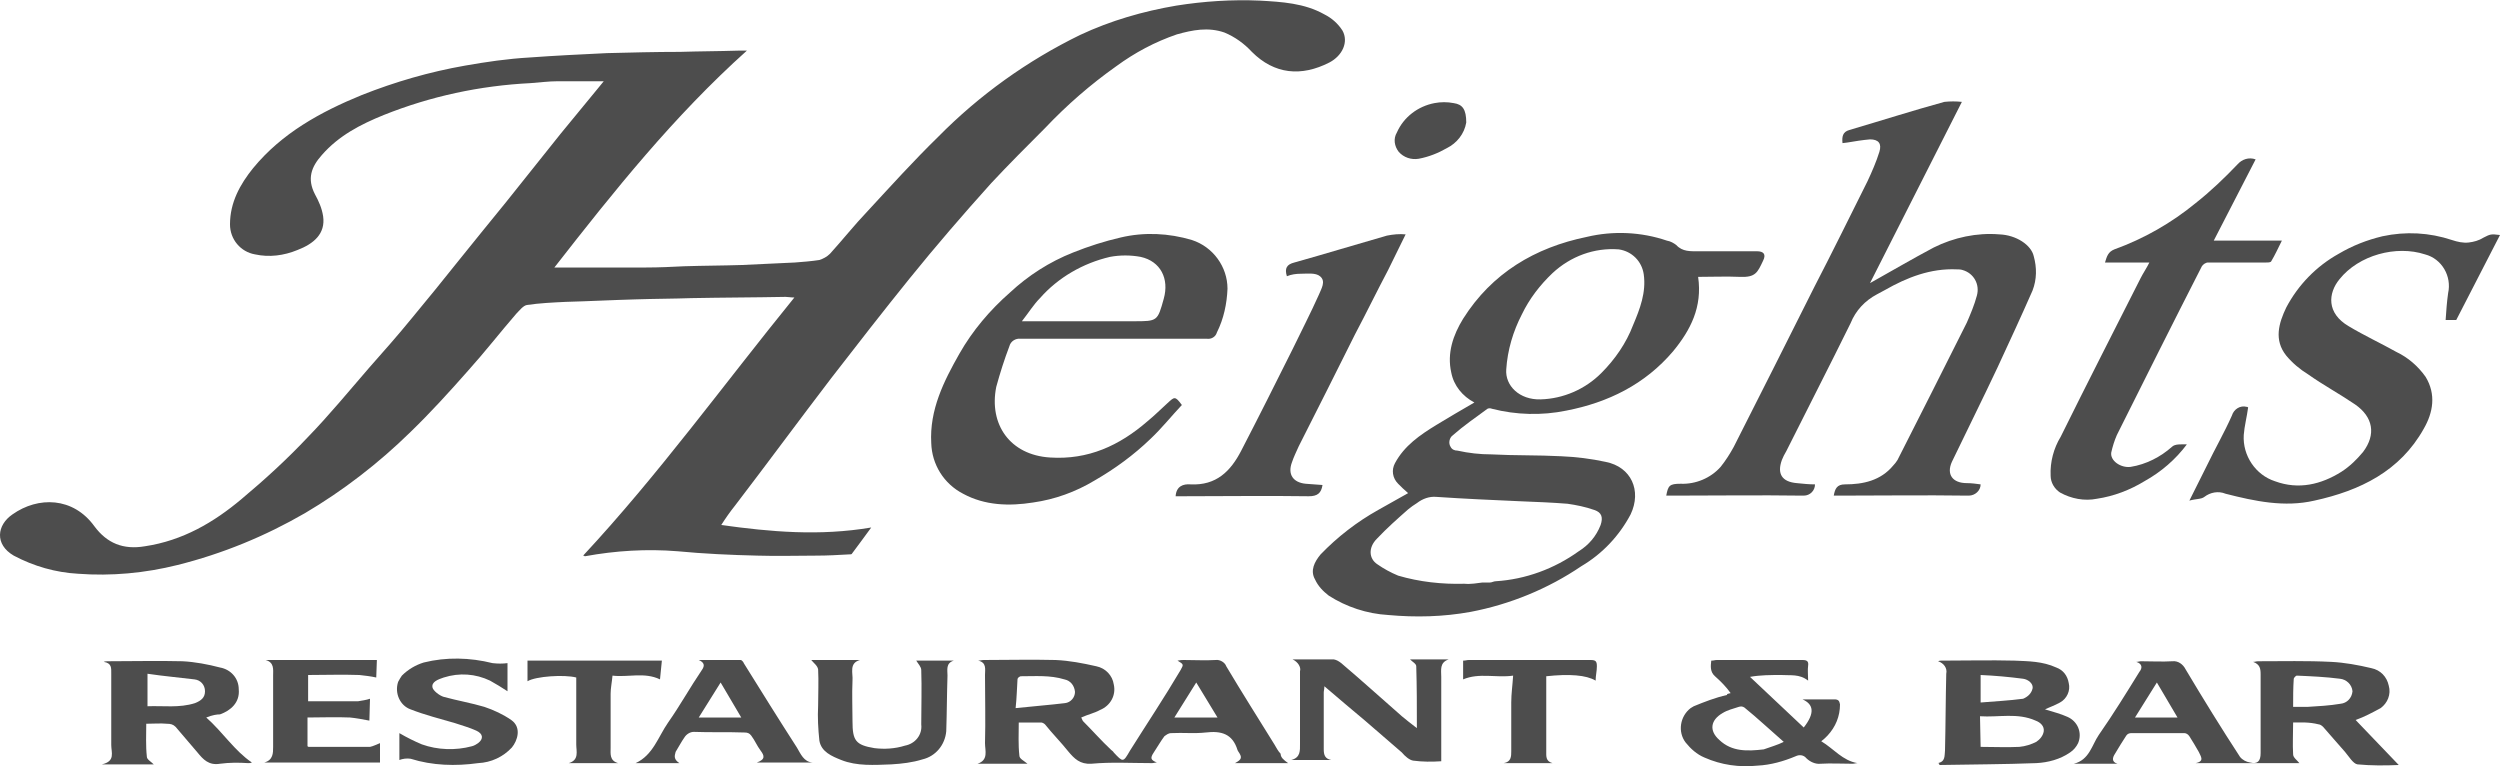 <?xml version="1.0" encoding="utf-8"?>
<!-- Generator: Adobe Illustrator 23.1.1, SVG Export Plug-In . SVG Version: 6.00 Build 0)  -->
<svg version="1.1" id="Layer_1" xmlns="http://www.w3.org/2000/svg" xmlns:xlink="http://www.w3.org/1999/xlink" x="0px" y="0px"
	 viewBox="0 0 400 122.6" style="enable-background:new 0 0 400 122.6;" xml:space="preserve">
<style type="text/css">
	.st0{fill:#4D4D4D;}
</style>
<title>Artboard 1</title>
<g>
	<path class="st0" d="M366.9,115.6c0,1.8-0.1,3.5,0,5.1c0,0.5,0.6,0.9,1,1.4h-16.6c1.5-0.3,0.8-1.1,0.5-1.8c-0.5-0.9-1-1.7-1.5-2.5
		c-0.2-0.3-0.5-0.5-0.8-0.5c-2.8,0-5.7,0-8.5,0c-0.3,0-0.6,0.1-0.8,0.4c-0.6,0.9-1.2,1.9-1.8,2.9c-0.4,0.6-0.6,1.3,0.4,1.6h-7
		c2.5-0.6,2.9-3,4-4.6c2.3-3.3,4.4-6.7,6.5-10.1c0.5-0.6,0.5-1.3-0.5-1.6c0.3,0,0.5-0.1,0.7-0.1c1.7,0,3.5,0.1,5.1,0
		c0.9-0.1,1.7,0.5,2.1,1.3c2.8,4.7,5.7,9.4,8.7,14c0.4,0.5,1,0.8,1.6,0.9c1.2,0.3,1.7-0.2,1.7-1.5c0-4.2,0-8.4,0-12.6
		c0-0.9-0.1-1.6-1.2-2c0.3,0,0.5-0.1,0.8-0.1c3.9,0,7.8-0.1,11.7,0.1c2.1,0.1,4.3,0.5,6.4,1c1.5,0.3,2.5,1.4,2.8,2.8
		c0.4,1.4-0.2,2.8-1.3,3.6c-1.3,0.7-2.6,1.4-4,1.9l6.9,7.2c-2.2,0.1-4.5,0.1-6.6-0.1c-0.7-0.1-1.4-1.3-2-2c-1.2-1.4-2.4-2.7-3.5-4
		c-0.2-0.2-0.5-0.4-0.7-0.4C369.4,115.5,368.2,115.6,366.9,115.6z M366.9,113.1c0.9,0,1.6,0,2.3,0c1.7-0.1,3.5-0.2,5.3-0.5
		c1-0.1,1.8-0.9,1.9-2c-0.1-1.1-1-1.9-2-2c-2.3-0.3-4.6-0.4-6.9-0.5c-0.2,0-0.5,0.4-0.5,0.5C366.9,110.1,366.9,111.5,366.9,113.1z
		 M345.1,109.2l-3.5,5.6h6.8L345.1,109.2z"/>
	<path class="st0" d="M206.1,122.1h-8.5c1.1-0.6,1.2-0.9,0.5-1.9c0-0.1-0.1-0.1-0.1-0.2c-0.8-2.6-2.6-3.1-5.1-2.8
		c-1.8,0.2-3.6,0-5.5,0.1c-0.5,0-0.8,0.3-1.1,0.5c-0.6,0.8-1.1,1.7-1.7,2.6c-0.6,0.9-0.5,1.2,0.5,1.6c-0.3,0-0.5,0.1-0.8,0.1
		c-3.3,0-6.5-0.2-9.7,0.1c-1.8,0.1-2.7-0.8-3.7-2c-1.2-1.5-2.5-2.8-3.7-4.3c-0.2-0.2-0.5-0.3-0.6-0.3c-1.2,0-2.4,0-3.6,0
		c0,1.8-0.1,3.5,0.1,5.3c0,0.5,0.7,0.8,1.3,1.3h-8c1.8-0.6,1.2-2.1,1.2-3.3c0.1-3.6,0-7.3,0-10.9c0-0.9,0.3-2-1.1-2.3
		c0.3,0,0.6-0.1,0.9-0.1c3.8,0,7.6-0.1,11.5,0c2.2,0.1,4.3,0.5,6.5,1c1.5,0.3,2.6,1.5,2.8,2.9c0.4,1.7-0.5,3.4-2.2,4.1
		c-0.9,0.5-1.9,0.7-3,1.2c0.1,0.2,0.2,0.5,0.3,0.6c1.5,1.5,2.9,3.1,4.5,4.6c0.1,0.1,0.3,0.2,0.4,0.4c1.5,1.6,1.5,1.6,2.6-0.3
		c2.7-4.3,5.5-8.5,8.1-12.9c0.5-0.9,0.5-0.9-0.5-1.5c0.5-0.1,0.7-0.1,1-0.1c1.7,0,3.5,0.1,5.1,0c0.7-0.1,1.5,0.4,1.7,1
		c2.5,4.2,5.1,8.3,7.7,12.5c0.3,0.5,0.6,1.1,1,1.5C204.9,121.2,205.4,121.6,206.1,122.1z M162.5,113.3c2.8-0.3,5.4-0.5,7.9-0.8
		c0.9-0.1,1.6-0.9,1.6-1.8c-0.1-1-0.7-1.8-1.7-2c-2.3-0.7-4.6-0.5-7-0.5c-0.3,0.1-0.5,0.3-0.5,0.5
		C162.7,110.1,162.7,111.4,162.5,113.3L162.5,113.3z M194.8,114.8l-3.4-5.6l-3.5,5.6H194.8z"/>
	<path class="st0" d="M310,122.1c1.3-0.2,1.1-1.2,1.2-2c0.1-4.1,0.1-8.2,0.2-12.3c0.2-0.9-0.4-1.7-1.3-2c0.2-0.1,0.4-0.1,0.5-0.1
		c3.9,0,7.8-0.1,11.7,0c2.3,0.1,4.5,0.1,6.7,1.1c1.1,0.4,1.8,1.3,2,2.5c0.3,1.2-0.3,2.5-1.4,3.1c-0.9,0.5-1.8,0.8-2.4,1.1
		c1.3,0.4,2.5,0.7,3.6,1.2c1.6,0.7,2.4,2.5,1.7,4.2c-0.3,0.6-0.7,1.1-1.3,1.5c-1.6,1.1-3.5,1.6-5.4,1.7c-5.2,0.2-10.3,0.2-15.5,0.3
		C310.3,122.1,310.2,122.1,310,122.1z M316.9,119.5c2.2,0,4.2,0.1,6.2,0c1-0.1,1.9-0.4,2.7-0.8c0.6-0.4,1.1-1,1.2-1.7
		c0.1-0.8-0.5-1.4-1.3-1.7c-2.9-1.3-5.9-0.5-8.9-0.7L316.9,119.5z M316.9,112.4c2.4-0.2,4.5-0.3,6.8-0.6c0.7-0.3,1.3-0.8,1.5-1.6
		s-0.7-1.5-1.5-1.6c-2.3-0.3-4.5-0.5-6.8-0.6V112.4z"/>
	<path class="st0" d="M276.9,110.9c-0.7-1-1.6-1.9-2.5-2.7c-0.8-0.7-0.7-1.6-0.6-2.5c0.4,0,0.6-0.1,0.9-0.1c4.5,0,9.1,0,13.7,0
		c0.7,0,1,0.2,0.9,0.9s0,1.5,0,2.4c-1.4-1.1-2.8-0.8-4.3-0.9c-1.6,0-3.4,0-5,0.3l8.6,8.1c1.8-2.3,1.6-3.7-0.2-4.5h0.8
		c1.4,0,2.8,0,4.3,0c0.6,0,0.8,0.2,0.9,0.8c0,1.9-0.7,3.6-2,5c-0.4,0.4-0.6,0.6-1,0.9c2,1.2,3.4,3.1,5.8,3.5c-0.3,0-0.5,0.1-0.8,0.1
		c-1.7,0-3.5-0.1-5.1,0c-0.8,0.1-1.7-0.3-2.3-0.9c-0.4-0.5-1.1-0.6-1.7-0.3c-1.9,0.8-4,1.4-6.1,1.5c-2.9,0.3-5.8-0.1-8.5-1.3
		c-1.2-0.5-2.2-1.4-3-2.4c-1.3-1.7-0.9-4.2,0.8-5.5c0.2-0.1,0.3-0.2,0.5-0.3c1.7-0.7,3.5-1.4,5.3-1.8
		C276.3,111,276.5,111,276.9,110.9z M285.4,118.7c-2.3-2-4.2-3.8-6.3-5.5c-0.3-0.2-0.6-0.2-0.9-0.1c-0.9,0.3-1.8,0.5-2.6,1
		c-1.9,1.1-2.2,2.8-0.5,4.3c2,1.9,4.5,1.8,7.1,1.5C283.3,119.5,284.4,119.2,285.4,118.7z"/>
	<path class="st0" d="M33,114.8c2.7,2.4,4.5,5.3,7.3,7.2c-0.2,0.1-0.4,0.1-0.6,0.1c-1.5-0.1-3-0.1-4.5,0.1c-1.8,0.3-2.7-0.7-3.6-1.8
		c-1.2-1.4-2.4-2.8-3.5-4.1c-0.4-0.4-0.8-0.5-1.4-0.5c-1-0.1-2.1,0-3.3,0c0,1.8-0.1,3.5,0.1,5.3c0,0.4,0.7,0.8,1.1,1.2h-8.3
		c2.2-0.5,1.5-1.9,1.5-3.1c0-3.8,0-7.5,0-11.4c0-0.9,0.1-1.7-1.2-1.9c0.2-0.1,0.5-0.1,0.7-0.1c4,0,8-0.1,11.9,0c2,0.1,4.1,0.5,6,1
		c1.7,0.3,3,1.7,3,3.5c0.2,2.1-1.3,3.4-3,4C34.7,114.3,34,114.4,33,114.8z M23.6,107.8v5.2c2.5-0.1,5.1,0.3,7.6-0.5
		c1-0.4,1.6-0.9,1.6-1.9s-0.7-1.8-1.7-1.9C28.7,108.4,26.3,108.2,23.6,107.8z"/>
	<path class="st0" d="M206.8,105.5c2.2,0,4.5,0,6.6,0c0.5,0.1,0.8,0.3,1.2,0.6c3.3,2.8,6.5,5.7,9.7,8.5c0.7,0.6,1.5,1.2,2.4,1.9
		c0-3.5,0-6.6-0.1-9.9c0-0.4-0.6-0.7-1-1.1h6.2c-1.5,0.5-1.2,1.7-1.2,2.8v13.5c-1.5,0.1-3,0.1-4.5-0.1c-0.6-0.1-1.3-0.7-1.8-1.3
		c-2-1.7-3.9-3.4-5.9-5.1s-4.2-3.5-6.5-5.5c0,0.5-0.1,0.7-0.1,1c0,3,0,6,0,9.1c0,0.9,0.2,1.5,1.2,1.7h-6.4c1.5-0.4,1.4-1.5,1.4-2.6
		c0-3.9,0-7.7,0-11.6C208.2,106.8,207.7,105.9,206.8,105.5z"/>
	<path class="st0" d="M108.7,122.1h-7c2.8-1.3,3.6-4.2,5.2-6.5c1.9-2.7,3.5-5.6,5.4-8.4c0.5-0.7,0.4-1.2-0.5-1.6c2.3,0,4.5,0,6.7,0
		c0.2,0,0.5,0.4,0.5,0.5c2.8,4.5,5.6,9,8.5,13.5c0.6,1,1.1,2.3,2.5,2.4h-8.9c1.4-0.5,1.2-1.1,0.6-1.9s-0.9-1.6-1.5-2.4
		c-0.3-0.4-0.6-0.5-1.1-0.5c-2.7-0.1-5.4,0-8.1-0.1c-0.6,0-1.2,0.4-1.5,0.9c-0.5,0.7-0.9,1.5-1.4,2.3
		C107.9,121,107.8,121.5,108.7,122.1z M111.8,114.8h6.8l-3.3-5.6L111.8,114.8z"/>
	<path class="st0" d="M129.8,105.6h7.8c-1.8,0.5-1.1,2.1-1.2,3.3c-0.1,2.2,0,4.4,0,6.5c0,3.1,0.5,3.8,3.5,4.3
		c1.6,0.2,3.3,0.1,4.9-0.4c1.6-0.3,2.8-1.7,2.6-3.4c0-2.9,0.1-5.8,0-8.7c0-0.5-0.5-1-0.8-1.5h6c-1.3,0.4-1,1.5-1,2.4
		c-0.1,3-0.1,6-0.2,8.9c-0.2,2.2-1.7,4-3.8,4.5c-1.6,0.5-3.3,0.7-5,0.8c-2.7,0.1-5.5,0.3-8-0.7c-1.5-0.6-3.2-1.3-3.5-3.1
		c-0.2-1.9-0.3-3.7-0.2-5.6c0-1.9,0.1-3.9,0-5.8C130.8,106.5,130.2,106.1,129.8,105.6z"/>
	<path class="st0" d="M59.1,115.3c-1-0.2-2.1-0.4-3.1-0.5c-2.3-0.1-4.5,0-6.8,0v4.6c0.1,0.1,0.2,0.1,0.2,0.1c3.3,0,6.5,0,9.8,0
		c0.5-0.1,1.1-0.4,1.6-0.6v3.1H42.3c1.4-0.4,1.4-1.5,1.4-2.5v-11.4c0-1,0.2-2.1-1.2-2.5h17.8l-0.1,2.8c-0.9-0.2-1.8-0.3-2.7-0.4
		c-2.7-0.1-5.5,0-8.2,0v4.2h0.9c2.4,0,4.7,0,7.1,0c0.6-0.1,1.3-0.2,1.9-0.4L59.1,115.3z"/>
	<path class="st0" d="M81.2,106.1v4.5c-0.9-0.6-1.9-1.2-2.8-1.7c-2.3-1.1-4.9-1.3-7.4-0.5c-0.9,0.3-2,0.7-1.8,1.6
		c0.1,0.5,1.1,1.3,1.8,1.5c2.2,0.6,4.5,1,6.5,1.6c1.5,0.5,3,1.2,4.3,2.1c1.7,1.2,1,3.3,0.1,4.4c-1.4,1.5-3.3,2.4-5.4,2.5
		c-3.6,0.5-7.3,0.4-10.8-0.7c-0.6-0.1-1.3,0-1.8,0.2v-4.3c1.2,0.7,2.4,1.3,3.6,1.8c2.5,0.9,5.4,1,8,0.3c0.4-0.1,0.7-0.3,1-0.5
		c0.9-0.7,0.8-1.5-0.3-2c-1.1-0.5-2.2-0.8-3.4-1.2c-2.4-0.7-4.8-1.3-7.1-2.2c-1.7-0.6-2.6-2.6-2-4.4c0.2-0.4,0.4-0.7,0.6-1
		c1-1,2.2-1.7,3.5-2.1c3.6-0.9,7.4-0.8,11,0.1C79.7,106.2,80.4,106.2,81.2,106.1z"/>
	<path class="st0" d="M255.3,108.9c-1.5-0.9-4.2-1.1-7.9-0.7v1.8c0,3.4,0,6.7,0,10.2c0,0.8-0.1,1.6,1,1.9h-7.8
		c1.2-0.2,1.2-1.1,1.2-1.9c0-2.6,0-5.2,0-7.8c0-1.4,0.2-2.7,0.3-4.3c-2.7,0.4-5.4-0.5-8,0.6v-3c0.4,0,0.6-0.1,0.9-0.1
		c6.5,0,12.9,0,19.5,0c0.8,0,1,0.2,1,1S255.3,108.1,255.3,108.9z"/>
	<path class="st0" d="M105.6,108.7c-2.5-1.2-5.1-0.3-7.6-0.6c-0.1,1.1-0.3,2-0.3,2.9c0,2.9,0,5.8,0,8.6c0,1-0.2,2.1,1.2,2.5H91
		c1.7-0.5,1.2-1.9,1.2-3c0-3.5,0-7.2,0-10.7c-1.9-0.5-6.5-0.2-7.8,0.6v-3.3h21.5L105.6,108.7z"/>
</g>
<g>
	<path class="st0" d="M115.4,84c7.9,1.1,15.7,1.8,24,0.4c-1.2,1.6-2.1,2.9-3.1,4.2c0,0.1-0.3,0.1-0.4,0.1c-1.8,0.1-3.5,0.2-5.3,0.2
		c-3.1,0-6.2,0.1-9.4,0c-4.3-0.1-8.6-0.3-12.8-0.7c-4.9-0.4-9.9-0.1-14.8,0.8c-0.1,0-0.1-0.1-0.3-0.1c12.1-13,22.5-27.4,33.8-41.3
		c-0.6,0-1-0.1-1.4-0.1c-5.1,0.1-10.1,0.1-15.1,0.2c-2.9,0.1-5.9,0.1-8.9,0.2c-3.7,0.1-7.5,0.3-11.2,0.4c-2.1,0.1-4.2,0.2-6.2,0.5
		c-0.6,0.1-1.2,0.9-1.7,1.4c-2.6,3-5,6.1-7.7,9.1c-3,3.4-6,6.7-9.2,9.8c-5.1,5-10.8,9.4-16.9,13c-6.4,3.7-13.2,6.5-20.4,8.3
		c-5.2,1.3-10.6,1.8-15.9,1.4c-3.6-0.2-7.1-1.2-10.3-2.9C-0.9,87.1-0.5,84,2,82.3c4.1-2.9,9.7-2.8,13.1,1.9c2,2.7,4.6,3.8,8.1,3.2
		c6-0.9,11-3.8,15.5-7.6c3.7-3.1,7.2-6.3,10.5-9.8c3.5-3.6,6.6-7.4,9.9-11.2c2.3-2.6,4.6-5.2,6.8-7.9c2.5-3,5-6.1,7.4-9.1
		s5.1-6.3,7.7-9.5l8.7-10.9c2-2.4,4-4.9,6-7.3c0.3-0.4,0.6-0.7,0.9-1.1c-2.5,0-5,0-7.4,0c-1.4,0-2.9,0.2-4.3,0.3
		c-8.1,0.4-16,2.1-23.5,5.1c-3.7,1.5-7.2,3.3-9.9,6.4c-1.7,1.9-2.4,3.8-1.1,6.3c0.6,1.1,1.1,2.2,1.3,3.5c0.4,2.8-1.5,4.4-4.1,5.4
		c-2.2,0.9-4.5,1.2-6.8,0.7c-2.3-0.4-4-2.4-4-4.8c0-3.5,1.6-6.4,3.7-9c4.6-5.6,10.8-9,17.4-11.7c5.3-2.1,10.8-3.7,16.5-4.7
		c3.4-0.6,6.8-1.1,10.3-1.3c4.1-0.3,8.2-0.5,12.4-0.7c3.9-0.1,7.8-0.2,11.7-0.2c3.1-0.1,6.2-0.1,9.3-0.2c0.4,0,0.7,0,1.4,0
		c-11.7,10.5-21.2,22.4-30.8,34.7c5.1,0,9.9,0,14.7,0c2,0,4.1-0.1,6.1-0.2c3.1-0.1,6.1-0.1,9.2-0.2c2.8-0.1,5.7-0.3,8.5-0.4
		c1.3-0.1,2.6-0.2,3.9-0.4c0.6-0.2,1.2-0.5,1.7-1c2-2.2,3.9-4.6,6-6.8c3.7-4,7.4-8.1,11.3-11.9c6.6-6.7,14.3-12.2,22.7-16.3
		c4.9-2.3,10.1-3.8,15.4-4.7c4.4-0.7,8.9-1,13.4-0.8c3.5,0.2,7.1,0.4,10.3,2.2c1.2,0.6,2.2,1.5,2.9,2.6c1,1.8,0,4-2.1,5.1
		c-4.5,2.3-8.8,1.9-12.4-1.7c-1.2-1.3-2.7-2.4-4.4-3.1c-2.6-0.9-5.1-0.4-7.6,0.3c-3.5,1.2-6.7,2.9-9.7,5.1
		c-4.1,2.9-7.9,6.2-11.4,9.9c-2.9,2.9-5.8,5.8-8.6,8.8c-4.5,5-8.9,10.1-13.1,15.3s-8.4,10.6-12.5,15.9c-5.2,6.8-10.2,13.6-15.4,20.4
		C116.8,81.9,116.1,82.9,115.4,84z"/>
	<path class="st0" d="M225.3,78.9c-0.6-0.5-1.1-1-1.6-1.5c-0.9-0.9-1.1-2.2-0.5-3.3c1.5-2.8,4-4.5,6.6-6.1c2-1.2,4-2.4,6.1-3.6
		c-1.9-1-3.3-2.7-3.7-4.8c-0.7-3.1,0.3-6,1.9-8.6c4.6-7.3,11.5-11.4,19.8-13.1c4.2-1,8.7-0.8,12.8,0.6c0.6,0.1,1.1,0.4,1.5,0.7
		c1,1.1,2.3,1,3.6,1c3.1,0,6.2,0,9.3,0c1.1,0,1.5,0.5,1,1.5c-0.9,1.9-1.2,2.7-3.7,2.6c-2.2-0.1-4.5,0-6.7,0c0.7,4.8-1.2,8.5-4,11.9
		c-4.5,5.3-10.4,8.2-17.1,9.5c-3.9,0.8-8,0.7-11.9-0.3c-0.2-0.1-0.5-0.1-0.7,0c-1.9,1.4-3.8,2.7-5.5,4.2c-0.6,0.4-0.8,1.3-0.4,1.9
		c0.2,0.4,0.6,0.6,1.1,0.6c1.8,0.4,3.6,0.6,5.4,0.6c3.7,0.2,7.5,0.1,11.2,0.3c2.4,0.1,4.8,0.4,7.1,0.9c4.1,0.8,5.8,4.6,4,8.4
		c-1.8,3.4-4.5,6.3-7.9,8.3c-5.3,3.6-11.4,6.1-17.7,7.3c-4.4,0.8-8.8,0.9-13.2,0.5c-3.4-0.2-6.7-1.3-9.5-3.1
		c-0.9-0.7-1.7-1.5-2.2-2.6c-0.8-1.4-0.1-2.8,0.9-4c2.7-2.8,5.8-5.2,9.2-7.1L225.3,78.9z M237.2,93.2c0.5,0,0.9,0,1.2,0
		s0.6-0.2,0.9-0.2c4.8-0.3,9.4-2,13.3-4.8c1.6-1,2.8-2.4,3.5-4.2c0.4-1.2,0.2-2-1-2.4c-1.4-0.5-2.9-0.8-4.3-1
		c-2.5-0.2-5.1-0.3-7.6-0.4c-4.5-0.2-9-0.4-13.4-0.7c-1.1-0.1-2.2,0.3-3.1,1c-0.5,0.3-0.9,0.6-1.4,1c-1.7,1.5-3.4,3-5,4.7
		c-1.4,1.4-1.3,3.2,0.1,4.1c1,0.7,2.1,1.3,3.3,1.8c3.4,1,7,1.4,10.6,1.3C235.3,93.5,236.4,93.3,237.2,93.2z M241,59.1
		c-0.2,2.6,2.1,4.9,5.5,4.8c3.6-0.1,7.1-1.6,9.7-4.2c2.2-2.2,4-4.8,5.1-7.7c1.1-2.6,2.1-5.2,1.7-8.1c-0.3-2.1-1.9-3.7-4-4
		c-3.9-0.3-7.7,1.1-10.6,3.8c-2,1.9-3.7,4.1-4.9,6.6C242.1,53,241.2,56,241,59.1z"/>
	<path class="st0" d="M293.4,79.3c0.2-1.1,0.5-1.8,1.8-1.8c2.9,0,5.7-0.6,7.7-3c0.3-0.3,0.5-0.6,0.7-0.9c3.7-7.3,7.4-14.6,11.1-22
		c0.6-1.4,1.2-2.8,1.6-4.3c0.5-1.8-0.5-3.6-2.3-4.1c-0.3-0.1-0.6-0.1-0.9-0.1c-4.2-0.2-8,1.3-11.5,3.3c-0.4,0.2-0.9,0.5-1.3,0.7
		c-1.9,1-3.4,2.6-4.2,4.6c-3.4,6.9-6.9,13.7-10.3,20.5c-0.3,0.5-0.5,0.9-0.7,1.4c-0.8,2.2,0,3.5,2.4,3.7c1,0.1,1.9,0.2,2.9,0.2
		c0,1-0.8,1.8-1.8,1.8c-0.1,0-0.2,0-0.3,0c-6.8-0.1-13.7,0-20.5,0h-1.2c0.3-1.6,0.5-1.9,2.3-1.9c2.4,0.1,4.8-0.9,6.4-2.7
		c0.8-1,1.5-2.1,2.1-3.2c4.3-8.5,8.6-17,12.9-25.6c2.9-5.6,5.7-11.3,8.5-16.9c0.7-1.5,1.4-3.1,1.9-4.7c0.4-1.3-0.1-2-1.5-2
		c-1.2,0.1-2.4,0.3-3.6,0.5l-0.8,0.1c-0.1-1,0-1.8,1.1-2.1c5.1-1.5,10.1-3.1,15.2-4.5c0.9-0.1,1.9-0.1,2.8,0l-14.7,29
		c3.4-1.9,6.8-3.9,10.2-5.7c3.2-1.6,6.9-2.4,10.5-2.1c2.7,0.1,5.1,1.7,5.5,3.5c0.5,1.8,0.5,3.7-0.2,5.5c-1.8,4.1-3.7,8.2-5.6,12.3
		c-2.4,5.1-4.9,10.1-7.3,15.1c-0.9,2,0.1,3.4,2.4,3.4c0.7,0,1.5,0.1,2.2,0.2c0,1-0.9,1.8-1.9,1.8c-0.1,0-0.2,0-0.3,0
		c-6.8-0.1-13.5,0-20.3,0H293.4z"/>
	<path class="st0" d="M189.1,64.8c-1.7,1.8-3.2,3.7-5,5.4c-2.7,2.6-5.7,4.8-9,6.7c-3,1.8-6.3,3-9.8,3.5c-3.8,0.6-7.7,0.5-11.2-1.4
		c-3.1-1.6-5-4.7-5.1-8.1c-0.3-5.3,2-9.9,4.5-14.3c2.1-3.7,4.9-7,8.1-9.8c2.9-2.7,6.3-4.9,10.1-6.4c2.5-1,5-1.8,7.6-2.4
		c3.8-0.9,7.7-0.7,11.4,0.4c3.4,1.1,5.7,4.3,5.7,7.8c-0.1,2.4-0.6,4.8-1.7,7c-0.2,0.7-0.9,1.1-1.6,1c-9.9,0-19.9,0-29.8,0
		c-0.8-0.1-1.6,0.4-1.8,1.2c-0.8,2.1-1.5,4.3-2.1,6.5c-1.2,6,2.2,10.9,8.6,11.3c6.1,0.4,11.1-1.9,15.6-5.8c1.1-0.9,2.1-1.9,3.2-2.9
		S188,63.3,189.1,64.8z M163.5,51.4h17.9c3.8,0,3.8,0,4.8-3.6c0.9-3.2-0.5-6-3.7-6.7c-1.6-0.3-3.3-0.3-4.9,0
		c-4.3,1-8.3,3.3-11.2,6.6C165.4,48.7,164.6,50,163.5,51.4L163.5,51.4z"/>
	<path class="st0" d="M400,37.6l-7,13.6h-1.7c0.1-1.5,0.2-2.9,0.4-4.3c0.6-2.7-1-5.5-3.7-6.2c-4.6-1.5-10.6,0.1-13.7,4
		c-1.8,2.2-2.1,5.4,1.5,7.5c2.5,1.5,5.1,2.7,7.6,4.1c1.9,0.9,3.5,2.3,4.7,4c1.7,2.8,1.2,5.7-0.3,8.3c-3.8,6.8-10.2,9.9-17.5,11.5
		c-4.8,1.1-9.5,0.1-14.2-1.1c-1.2-0.5-2.5-0.2-3.4,0.5c-0.5,0.4-1.4,0.3-2.4,0.6c1-2,1.9-3.8,2.8-5.6c1.3-2.7,2.8-5.3,4-8
		c0.3-1,1.3-1.7,2.4-1.4c0.1,0,0.1,0,0.2,0.1c-0.2,1.5-0.6,3-0.7,4.4c-0.2,3.3,1.9,6.4,5,7.4c3.8,1.4,7.4,0.5,10.6-1.5
		c1.4-0.9,2.5-2,3.5-3.2c2.1-2.8,1.6-5.6-1.3-7.6c-2.5-1.7-5.1-3.1-7.5-4.8c-1.3-0.8-2.5-1.8-3.5-3c-2-2.5-1.2-5.2,0-7.7
		c1.9-3.6,4.8-6.6,8.4-8.6c2.2-1.3,4.5-2.2,7-2.8c3.7-0.8,7.5-0.6,11.1,0.6c0.9,0.3,1.8,0.5,2.7,0.4c0.8-0.1,1.6-0.3,2.4-0.8
		C398.4,37.5,398.5,37.4,400,37.6z"/>
	<path class="st0" d="M360.9,25.5l-6.7,13h10.9c-0.6,1.2-1.1,2.3-1.7,3.3c-0.1,0.2-0.5,0.2-0.8,0.2c-3.1,0-6.2,0-9.3,0
		c-0.4,0-0.8,0.3-1,0.6c-4.6,9-9.1,18-13.6,27c-0.4,0.9-0.7,1.9-0.9,2.8c-0.2,1.3,1.5,2.5,3.1,2.3c2.5-0.4,4.8-1.6,6.6-3.2
		c0.5-0.5,1.5-0.4,2.4-0.4c-1.8,2.4-4.1,4.4-6.8,5.9c-2.3,1.4-4.9,2.4-7.6,2.8c-2,0.4-4.1,0-5.9-1c-0.9-0.6-1.5-1.6-1.5-2.7
		c-0.1-2.2,0.5-4.4,1.6-6.2c4.2-8.5,8.5-16.9,12.8-25.4c0.4-0.8,0.9-1.5,1.4-2.5h-7.1c0.3-1,0.5-1.7,1.5-2.1c4.7-1.7,9.1-4.2,13-7.4
		c2.4-1.9,4.6-4,6.7-6.2C358.7,25.5,359.8,25.1,360.9,25.5z"/>
	<path class="st0" d="M205.9,44.2c-0.4-1.3,0-1.9,1.2-2.2c5-1.4,9.9-2.9,14.8-4.3c1-0.2,2-0.3,3-0.2c-1,2-1.9,3.9-2.8,5.7
		c-1.8,3.4-3.5,6.9-5.3,10.3c-3,6-6,12-9,17.9c-0.4,0.9-0.8,1.7-1.1,2.6c-0.7,1.9,0.2,3.2,2.2,3.4l2.7,0.2c-0.2,1.3-0.8,1.8-2.2,1.8
		c-6.7-0.1-13.4,0-20.2,0h-1.1c0.1-1.6,1.2-2,2.4-1.9c4.1,0.2,6.4-2.1,8.1-5.4c2.8-5.4,5.5-10.8,8.2-16.2c1.4-2.9,2.9-5.8,4.2-8.7
		c0.4-1,1.2-2.2,0.2-3c-0.7-0.6-2.1-0.4-3.1-0.4C207.4,43.8,206.6,43.9,205.9,44.2z"/>
	<path class="st0" d="M234.6,19.6c-0.3,1.8-1.5,3.3-3.1,4.1c-1.4,0.8-2.9,1.4-4.5,1.7c-1.2,0.2-2.4-0.2-3.2-1.1
		c-0.7-0.9-0.9-2.1-0.3-3.1c1.1-2.5,3.4-4.2,6-4.7c1-0.2,2.1-0.2,3.1,0C234,16.7,234.6,17.5,234.6,19.6z"/>
</g>
</svg>
